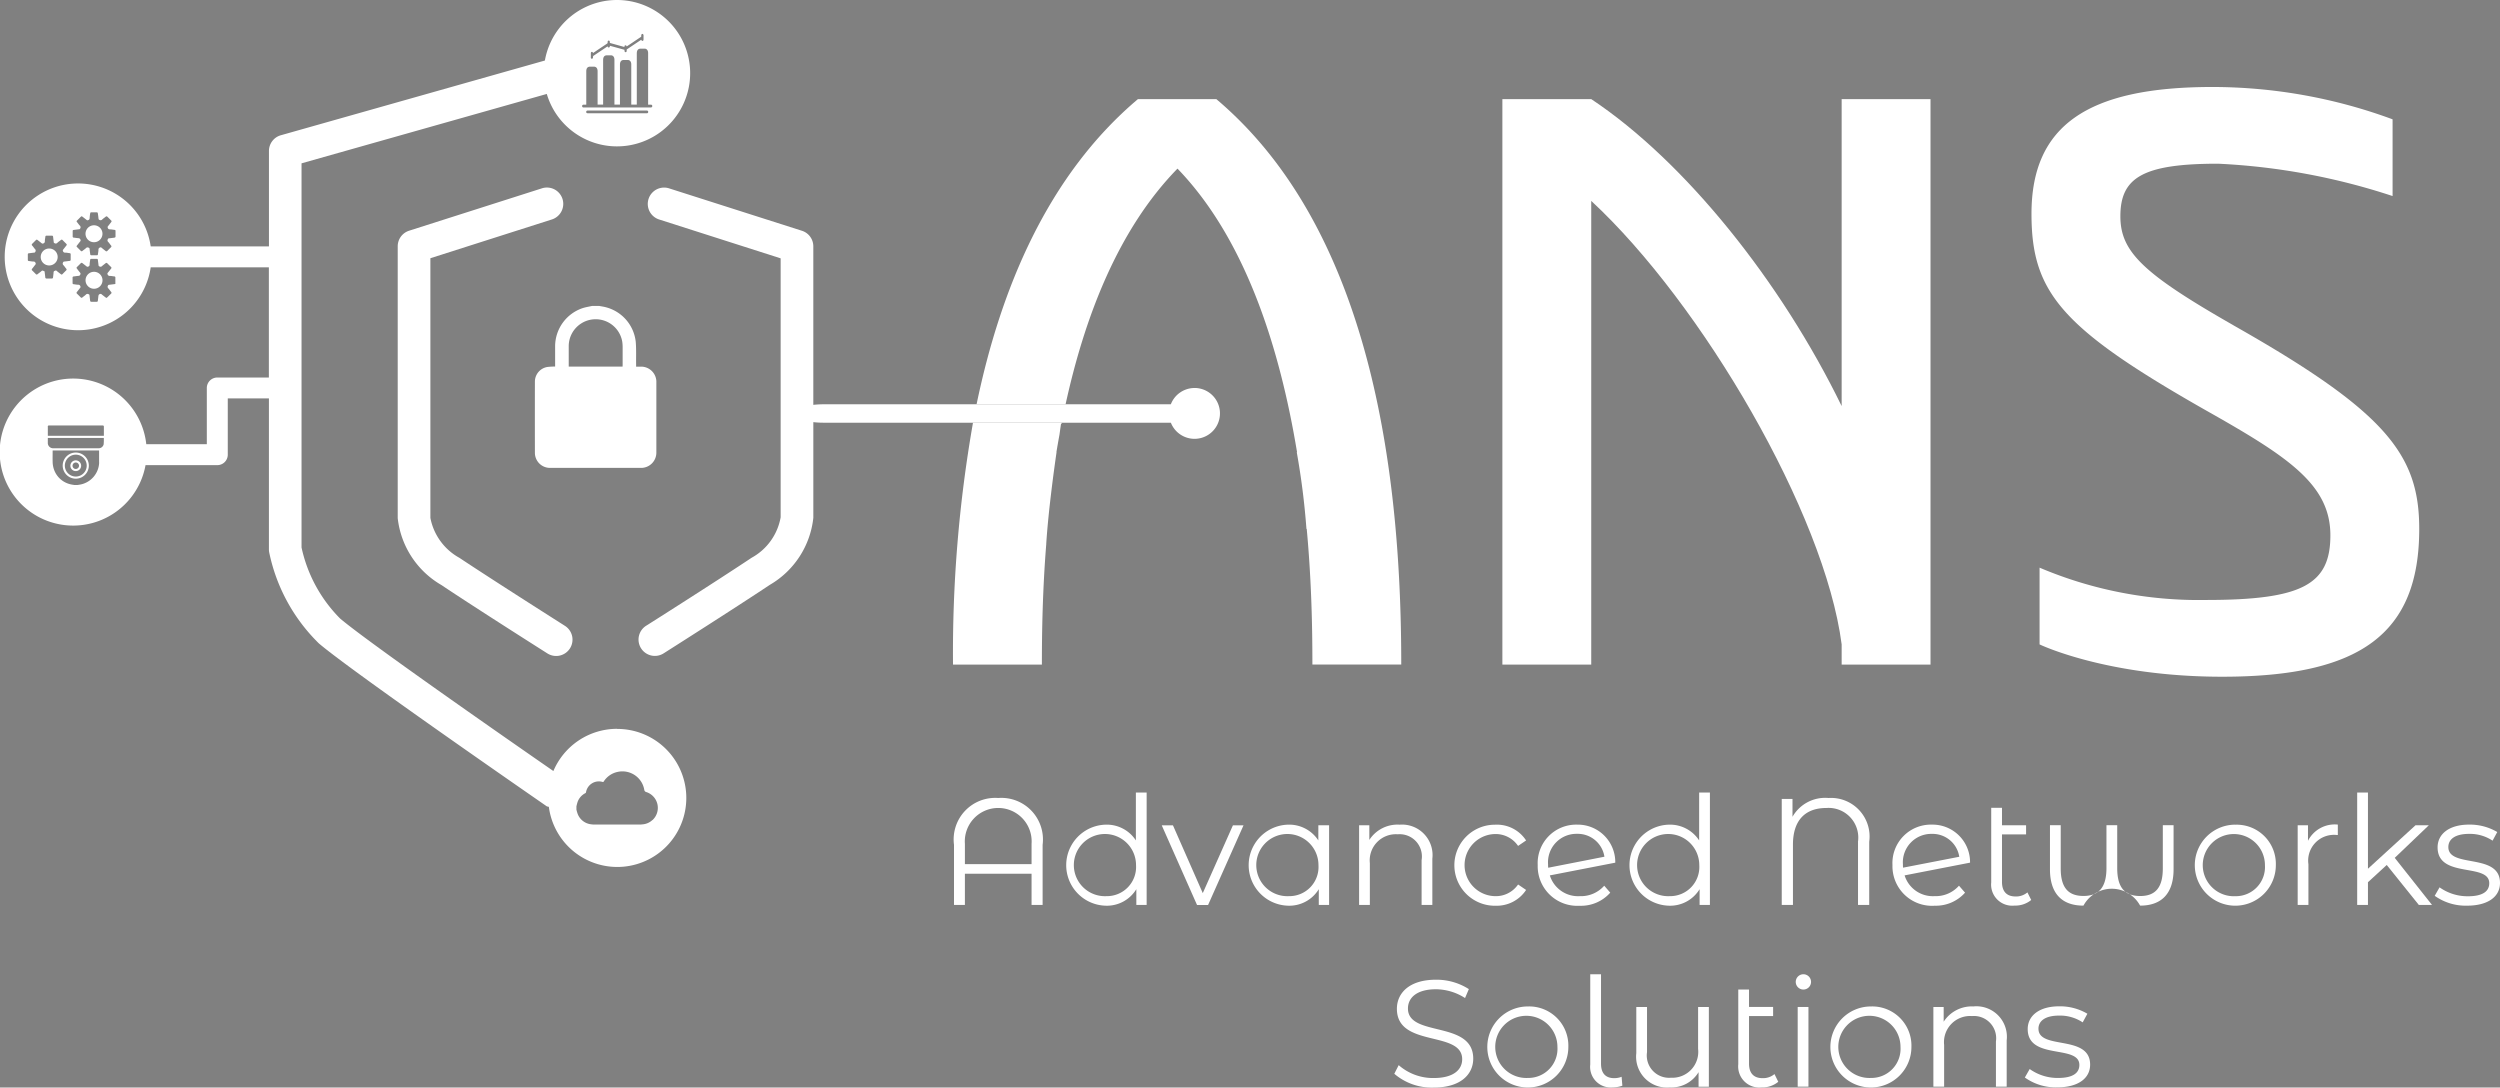 <svg xmlns="http://www.w3.org/2000/svg" xmlns:xlink="http://www.w3.org/1999/xlink" width="147.461" height="64.149" viewBox="0 0 147.461 64.149">
  <rect x="0" y="0" width="147.461" height="64.149" fill="#808080" stroke="none"/>
  <defs>
    <clipPath id="clip-path">
      <rect id="Rectángulo_134" data-name="Rectángulo 134" width="147.461" height="64.149" fill="none"/>
    </clipPath>
  </defs>
  <g id="Grupo_62" data-name="Grupo 62" clip-path="url(#clip-path)">
    <path id="Trazado_40" data-name="Trazado 40" d="M253.041,33.48c-3.574-7.338-9.244-14.437-14.771-18.106h-5.241V48.728h5.241V21.378c6.528,6.051,13.77,18.44,14.771,26.159v1.191h5.241V15.374h-5.241Z" transform="translate(-144.412 -9.528)" fill="#fff"/>
    <path id="Trazado_41" data-name="Trazado 41" d="M327.015,27.55c-5.337-3.049-6.671-4.336-6.671-6.432,0-2.287,1.334-3.1,5.766-3.1A38.509,38.509,0,0,1,336.4,19.926V15.4a30.733,30.733,0,0,0-10.626-1.907c-7.385,0-10.673,2.287-10.673,7.482,0,4.717,1.811,6.814,10.769,11.864,4.527,2.573,6.861,4.193,6.861,7.1s-1.668,3.812-7.338,3.812a24.025,24.025,0,0,1-9.815-1.906v4.527s3.955,1.906,10.768,1.906c8.148,0,11.626-2.525,11.626-8.719,0-4.384-1.953-6.909-10.959-12.008" transform="translate(-195.275 -8.362)" fill="#fff"/>
    <path id="Trazado_42" data-name="Trazado 42" d="M165.626,15.374H161c-5.313,4.485-8.1,11.169-9.518,18h5.25c1.13-5.163,3.1-10.315,6.6-13.9,4.05,4.193,6.051,10.673,7.052,16.725h-.017a44,44,0,0,1,.572,4.527h.017c.286,3.1.334,5.861.334,8h5.241c0-10.292-1.429-25.349-10.911-33.354" transform="translate(-93.879 -9.528)" fill="#fff"/>
    <path id="Trazado_43" data-name="Trazado 43" d="M147.823,79.831h5.241c0-1.933.04-4.373.257-7.1,0-.008,0-.014,0-.022.124-1.951.473-4.476.608-5.406h-.008c.02-.122.041-.245.062-.367q.057-.333.119-.666c.055-.4.089-.628.089-.628l.036-.022c0-.018.007-.035.011-.053H149a78.469,78.469,0,0,0-1.178,14.268" transform="translate(-91.609 -40.631)" fill="#fff"/>
    <path id="Trazado_44" data-name="Trazado 44" d="M150.581,123.774a2.451,2.451,0,0,0-2.609,2.762v3.547h.643v-1.841h3.932v1.841h.652v-3.547a2.453,2.453,0,0,0-2.618-2.762m1.966,3.9h-3.932v-1.2a1.971,1.971,0,1,1,3.932,0Z" transform="translate(-91.701 -76.705)" fill="#fff"/>
    <path id="Trazado_45" data-name="Trazado 45" d="M169.455,125.753a2.051,2.051,0,0,0-1.787-.929,2.391,2.391,0,0,0,0,4.78,2.035,2.035,0,0,0,1.814-.974v.929h.608v-6.63h-.635Zm-1.733,3.288a1.834,1.834,0,1,1,1.742-1.831,1.72,1.72,0,0,1-1.742,1.831" transform="translate(-102.456 -76.182)" fill="#fff"/>
    <path id="Trazado_46" data-name="Trazado 46" d="M182.614,132.006l-1.76-4h-.661l2.082,4.7h.652l2.091-4.7h-.625Z" transform="translate(-111.669 -79.326)" fill="#fff"/>
    <path id="Trazado_47" data-name="Trazado 47" d="M197.755,128.84a2.052,2.052,0,0,0-1.787-.929,2.391,2.391,0,0,0,0,4.78,2.036,2.036,0,0,0,1.814-.974v.929h.608v-4.7h-.634Zm-1.734,3.288a1.834,1.834,0,1,1,1.742-1.831,1.72,1.72,0,0,1-1.742,1.831" transform="translate(-119.994 -79.269)" fill="#fff"/>
    <path id="Trazado_48" data-name="Trazado 48" d="M214.486,129.984v2.663h.634v-2.725a1.8,1.8,0,0,0-1.93-2.01,1.975,1.975,0,0,0-1.787.9v-.867H210.8v4.7h.634v-2.466a1.541,1.541,0,0,1,1.644-1.7,1.312,1.312,0,0,1,1.412,1.5" transform="translate(-130.634 -79.269)" fill="#fff"/>
    <path id="Trazado_49" data-name="Trazado 49" d="M227.919,132.691a2.073,2.073,0,0,0,1.841-.929l-.473-.322a1.589,1.589,0,0,1-1.367.688,1.832,1.832,0,0,1,0-3.663,1.6,1.6,0,0,1,1.367.7l.473-.322a2.052,2.052,0,0,0-1.841-.929,2.39,2.39,0,1,0,0,4.78" transform="translate(-139.744 -79.269)" fill="#fff"/>
    <path id="Trazado_50" data-name="Trazado 50" d="M242.789,131.923l-.357-.411a1.827,1.827,0,0,1-1.439.616,1.742,1.742,0,0,1-1.769-1.224l3.86-.751a2.212,2.212,0,0,0-2.252-2.243,2.269,2.269,0,0,0-2.323,2.385,2.335,2.335,0,0,0,2.475,2.4,2.3,2.3,0,0,0,1.8-.769m-3.655-1.474a1.359,1.359,0,0,1-.009-.2,1.677,1.677,0,0,1,1.707-1.8,1.594,1.594,0,0,1,1.617,1.35Z" transform="translate(-147.808 -79.269)" fill="#fff"/>
    <path id="Trazado_51" data-name="Trazado 51" d="M256.823,125.753a2.052,2.052,0,0,0-1.787-.929,2.391,2.391,0,0,0,0,4.78,2.035,2.035,0,0,0,1.814-.974v.929h.608v-6.63h-.634Zm-1.734,3.288a1.834,1.834,0,1,1,1.742-1.831,1.72,1.72,0,0,1-1.742,1.831" transform="translate(-156.6 -76.182)" fill="#fff"/>
    <path id="Trazado_52" data-name="Trazado 52" d="M280.865,126.375v3.709h.661v-3.726a2.276,2.276,0,0,0-2.4-2.583A2.218,2.218,0,0,0,277,124.884v-1.055h-.634v6.254h.661v-3.556c0-1.474.759-2.162,1.966-2.162a1.751,1.751,0,0,1,1.868,2.01" transform="translate(-171.271 -76.706)" fill="#fff"/>
    <path id="Trazado_53" data-name="Trazado 53" d="M296.011,132.691a2.3,2.3,0,0,0,1.805-.769l-.358-.411a1.826,1.826,0,0,1-1.438.616,1.742,1.742,0,0,1-1.769-1.224l3.86-.751a2.212,2.212,0,0,0-2.252-2.243,2.269,2.269,0,0,0-2.324,2.385,2.335,2.335,0,0,0,2.475,2.4m-1.858-2.439a1.677,1.677,0,0,1,1.707-1.8,1.594,1.594,0,0,1,1.617,1.35l-3.315.643a1.421,1.421,0,0,1-.009-.2" transform="translate(-181.909 -79.269)" fill="#fff"/>
    <path id="Trazado_54" data-name="Trazado 54" d="M310.986,130.289a1.032,1.032,0,0,1-.7.241c-.527,0-.8-.3-.8-.858v-2.805h1.421v-.537h-1.421V125.3h-.635v4.4a1.245,1.245,0,0,0,1.376,1.367,1.471,1.471,0,0,0,.983-.33Z" transform="translate(-191.4 -77.652)" fill="#fff"/>
    <path id="Trazado_55" data-name="Trazado 55" d="M324.619,130.551c0,1.108-.42,1.626-1.331,1.626-.929,0-1.358-.519-1.358-1.644V128h-.635v2.529c0,1.126-.438,1.644-1.358,1.644s-1.34-.519-1.34-1.626V128h-.634v2.6c0,1.394.67,2.144,1.975,2.144a1.9,1.9,0,0,1,3.342,0c1.3,0,1.974-.75,1.974-2.144V128h-.634Z" transform="translate(-197.047 -79.326)" fill="#fff"/>
    <path id="Trazado_56" data-name="Trazado 56" d="M342.809,127.911A2.39,2.39,0,1,0,345.2,130.3a2.311,2.311,0,0,0-2.386-2.386m0,4.217a1.834,1.834,0,1,1,1.743-1.831,1.721,1.721,0,0,1-1.743,1.831" transform="translate(-210.961 -79.269)" fill="#fff"/>
    <path id="Trazado_57" data-name="Trazado 57" d="M356.994,128.867v-.92h-.608v4.7h.634v-2.4a1.521,1.521,0,0,1,1.582-1.734c.045,0,.1.01.152.01v-.616a1.772,1.772,0,0,0-1.76.956" transform="translate(-220.859 -79.269)" fill="#fff"/>
    <path id="Trazado_58" data-name="Trazado 58" d="M369.842,124.859h-.786l-2.806,2.565V122.93h-.635v6.63h.635v-1.34l1.108-1.018,1.894,2.359h.778l-2.2-2.779Z" transform="translate(-226.578 -76.182)" fill="#fff"/>
    <path id="Trazado_59" data-name="Trazado 59" d="M378.444,129.233c0-.446.375-.778,1.224-.778a2.41,2.41,0,0,1,1.385.4l.277-.509a3.181,3.181,0,0,0-1.662-.438c-1.2,0-1.858.572-1.858,1.34,0,1.858,3.047.893,3.047,2.118,0,.464-.366.769-1.26.769a2.842,2.842,0,0,1-1.671-.527l-.286.5a3.14,3.14,0,0,0,1.912.581c1.225,0,1.939-.527,1.939-1.34,0-1.8-3.047-.848-3.047-2.117" transform="translate(-234.03 -79.269)" fill="#fff"/>
    <path id="Trazado_60" data-name="Trazado 60" d="M217.072,153.657c0-.625.509-1.134,1.653-1.134a3.216,3.216,0,0,1,1.715.518l.224-.527a3.538,3.538,0,0,0-1.939-.554c-1.59,0-2.305.8-2.305,1.715,0,2.314,3.851,1.26,3.851,2.975,0,.617-.509,1.109-1.68,1.109a3.072,3.072,0,0,1-2.065-.76l-.259.509a3.392,3.392,0,0,0,2.324.813c1.6,0,2.332-.786,2.332-1.706,0-2.279-3.851-1.243-3.851-2.958" transform="translate(-134.025 -94.172)" fill="#fff"/>
    <path id="Trazado_61" data-name="Trazado 61" d="M233.084,156.1a2.39,2.39,0,1,0,2.386,2.386,2.312,2.312,0,0,0-2.386-2.386m0,4.217a1.834,1.834,0,1,1,1.742-1.831,1.72,1.72,0,0,1-1.742,1.831" transform="translate(-142.962 -96.735)" fill="#fff"/>
    <path id="Trazado_62" data-name="Trazado 62" d="M248.08,157.243c-.527,0-.786-.3-.786-.858v-5.271h-.635v5.325a1.216,1.216,0,0,0,1.322,1.349,1.8,1.8,0,0,0,.572-.1l-.044-.527a1.115,1.115,0,0,1-.429.08" transform="translate(-152.859 -93.648)" fill="#fff"/>
    <path id="Trazado_63" data-name="Trazado 63" d="M257.445,158.654a1.529,1.529,0,0,1-1.6,1.707,1.315,1.315,0,0,1-1.412-1.51v-2.663H253.8v2.725a1.821,1.821,0,0,0,1.984,2.02,1.869,1.869,0,0,0,1.689-.9v.858h.607v-4.7h-.634Z" transform="translate(-157.284 -96.792)" fill="#fff"/>
    <path id="Trazado_64" data-name="Trazado 64" d="M271.044,158.714c-.527,0-.8-.3-.8-.858v-2.805h1.421v-.537h-1.421v-1.027h-.634v4.405a1.245,1.245,0,0,0,1.376,1.367,1.469,1.469,0,0,0,.983-.331l-.223-.456a1.03,1.03,0,0,1-.7.241" transform="translate(-167.079 -95.119)" fill="#fff"/>
    <path id="Trazado_65" data-name="Trazado 65" d="M278.924,151.114a.451.451,0,1,0,.465.437.45.45,0,0,0-.465-.437" transform="translate(-172.566 -93.648)" fill="#fff"/>
    <rect id="Rectángulo_133" data-name="Rectángulo 133" width="0.634" height="4.7" transform="translate(106.036 59.396)" fill="#fff"/>
    <path id="Trazado_66" data-name="Trazado 66" d="M286.3,156.1a2.39,2.39,0,1,0,2.386,2.386A2.312,2.312,0,0,0,286.3,156.1m0,4.217a1.834,1.834,0,1,1,1.742-1.831,1.72,1.72,0,0,1-1.742,1.831" transform="translate(-175.942 -96.735)" fill="#fff"/>
    <path id="Trazado_67" data-name="Trazado 67" d="M302.274,156.1a1.976,1.976,0,0,0-1.788.9v-.867h-.607v4.7h.634v-2.466a1.541,1.541,0,0,1,1.644-1.7,1.312,1.312,0,0,1,1.412,1.5v2.663h.634v-2.725a1.8,1.8,0,0,0-1.93-2.01" transform="translate(-185.84 -96.735)" fill="#fff"/>
    <path id="Trazado_68" data-name="Trazado 68" d="M314.867,157.417c0-.447.375-.778,1.224-.778a2.409,2.409,0,0,1,1.385.4l.277-.509a3.179,3.179,0,0,0-1.662-.438c-1.2,0-1.858.572-1.858,1.34,0,1.858,3.047.893,3.047,2.118,0,.464-.366.768-1.259.768a2.841,2.841,0,0,1-1.671-.527l-.286.5a3.138,3.138,0,0,0,1.912.581c1.224,0,1.939-.527,1.939-1.34,0-1.8-3.047-.849-3.047-2.117" transform="translate(-194.63 -96.735)" fill="#fff"/>
    <path id="Trazado_69" data-name="Trazado 69" d="M70.808,30.949a.964.964,0,0,0-.586-1.836l-7.863,2.509a.964.964,0,0,0-.67.918V48.576a5.22,5.22,0,0,0,2.569,3.94c2.093,1.4,6.2,4,6.243,4.028a.964.964,0,1,0,1.032-1.628c-.041-.026-4.131-2.621-6.206-4a3.422,3.422,0,0,1-1.711-2.355V33.244Z" transform="translate(-38.23 -18.013)" fill="#fff"/>
    <path id="Trazado_70" data-name="Trazado 70" d="M36.4,42.989a4.081,4.081,0,0,0-3.759,2.49c-2.464-1.707-10.914-7.581-12.584-9a8.475,8.475,0,0,1-2.271-4.187V9.634L32.252,5.541A4.317,4.317,0,1,0,32.14,3.57L16.564,7.978a.963.963,0,0,0-.7.927v5.627H8.889a4.328,4.328,0,1,0,0,1.236h6.97v6.5H12.817a.618.618,0,0,0-.618.618V26.2H8.628a4.336,4.336,0,1,0-.044,1.236h4.233a.617.617,0,0,0,.618-.618V23.5h2.427v8.9a.991.991,0,0,0,.017.183,10.47,10.47,0,0,0,2.932,5.37c2.022,1.718,12.964,9.274,13.429,9.6.041.028.091.021.134.042a4.071,4.071,0,1,0,4.028-4.6M38.144,6.681H34.677c-.067,0-.1-.025-.1-.079s.032-.082.1-.082h3.467c.058,0,.09.029.09.081s-.03.081-.089.081M34.892,3.064c.043-.017.07.011.089.063l.2-.135c.209-.14.417-.28.626-.419a.068.068,0,0,0,.034-.074.138.138,0,0,1,0-.035c.006-.043.026-.07.063-.071s.062.028.066.072c0,.022,0,.043,0,.067l.861.24c0-.054.016-.1.059-.1s.06.024.076.067l.186-.124c.213-.143.426-.287.64-.429a.067.067,0,0,0,.035-.073A.1.1,0,0,1,37.876,2h.033a.11.11,0,0,1,.049.11c0,.064,0,.128,0,.192s-.006.093-.05.107-.066-.018-.084-.065l-.286.191c-.181.122-.362.244-.543.364a.06.06,0,0,0-.031.066.178.178,0,0,1,0,.04c0,.044-.033.076-.066.073s-.057-.029-.062-.073a.672.672,0,0,1,0-.068L35.974,2.7c0,.05-.013.094-.059.1s-.061-.019-.076-.065c-.014.009-.027.016-.04.024-.257.173-.514.347-.773.518a.1.1,0,0,0-.051.1.073.073,0,0,1-.054.087c-.034.008-.058-.012-.071-.051a.152.152,0,0,1,0-.044c0-.068,0-.135,0-.2,0-.047,0-.091.045-.107M34.4,6.175c.058,0,.116,0,.181,0v-.06q0-.955,0-1.91c0-.178.077-.273.222-.273h.224c.144,0,.222.1.222.273V6.171h.326V3.542c0-.185.076-.279.225-.279h.236c.124,0,.206.1.206.258q0,1.294,0,2.587v.063h.326V3.816c0-.181.078-.278.223-.278.079,0,.157,0,.236,0,.127,0,.208.1.208.261V6.171h.326V3.153q0-.282.228-.283c.077,0,.155,0,.232,0,.127,0,.208.1.208.261V6.174c.054,0,.105,0,.156,0a.079.079,0,0,1,.088.062v.04a.082.082,0,0,1-.088.062H34.4a.076.076,0,0,1-.063-.083.072.072,0,0,1,.063-.077M4.1,15.39c-.1.011-.208.027-.312.038a.077.077,0,0,0-.067.048.128.128,0,0,0,.027.172c.057.062.1.132.157.2a.067.067,0,0,1,0,.1c-.075.073-.149.148-.222.222a.06.06,0,0,1-.091.005c-.084-.066-.17-.129-.252-.2a.062.062,0,0,0-.083-.009.064.064,0,0,1-.019.008.091.091,0,0,0-.077.1c-.007.094-.021.187-.032.281-.007.057-.022.072-.078.073-.1,0-.2,0-.3,0a.069.069,0,0,1-.08-.072c-.011-.1-.022-.194-.035-.291,0-.029,0-.065-.04-.074s-.087-.059-.144-.006c-.073.067-.157.122-.235.185a.069.069,0,0,1-.107-.005c-.069-.072-.14-.142-.211-.211a.068.068,0,0,1,0-.107c.067-.081.128-.166.194-.248a.073.073,0,0,0,.009-.073.126.126,0,0,0-.138-.1c-.086,0-.171-.021-.256-.029a.064.064,0,0,1-.067-.073q0-.157,0-.314c0-.044.016-.066.062-.071.106-.011.211-.028.317-.038.035,0,.046-.021.063-.048a.124.124,0,0,0-.024-.167c-.057-.064-.1-.137-.159-.2a.068.068,0,0,1,0-.107c.072-.069.141-.141.212-.211.042-.042.062-.043.111-.005.08.062.16.124.239.188a.077.077,0,0,0,.083.011.124.124,0,0,0,.1-.137c0-.084.018-.167.029-.25.007-.061.022-.074.082-.075.1,0,.2,0,.3,0,.05,0,.071.022.076.07.011.106.027.211.038.317,0,.03.018.04.042.054a.131.131,0,0,0,.18-.028c.061-.057.132-.1.2-.157a.065.065,0,0,1,.1.006c.072.073.145.147.219.219a.066.066,0,0,1,.005.1c-.066.082-.129.166-.195.247a.069.069,0,0,0-.01.074.127.127,0,0,0,.137.1c.089,0,.177.021.266.031A.061.061,0,0,1,4.169,15v.16c0,.052,0,.1,0,.155a.065.065,0,0,1-.065.075m2.708,1.3a.059.059,0,0,1-.059.069c-.107.013-.214.028-.322.039a.067.067,0,0,0-.057.04.13.13,0,0,0,.023.18c.057.061.1.132.157.2a.068.068,0,0,1-.006.107c-.073.07-.145.142-.218.213a.41.41,0,0,1-.051.036.568.568,0,0,1-.055-.033c-.082-.063-.164-.126-.243-.191a.072.072,0,0,0-.073-.01c-.083.018-.1.071-.107.146s-.02.167-.029.251A.063.063,0,0,1,5.7,17.8c-.1,0-.206,0-.309,0-.051,0-.07-.024-.075-.071-.012-.106-.027-.211-.038-.317,0-.032-.02-.039-.043-.053a.131.131,0,0,0-.179.029c-.06.056-.13.1-.194.154a.067.067,0,0,1-.1,0q-.108-.11-.22-.218a.064.064,0,0,1-.006-.1c.065-.082.128-.166.195-.247a.078.078,0,0,0,.012-.083.13.13,0,0,0-.141-.1c-.087,0-.174-.021-.261-.03a.061.061,0,0,1-.06-.069q0-.16,0-.319a.061.061,0,0,1,.06-.069c.1-.011.191-.029.286-.034a.112.112,0,0,0,.11-.084.09.09,0,0,0-.015-.109c-.062-.073-.119-.151-.178-.227-.04-.052-.039-.068.007-.114.07-.069.141-.137.209-.207a.068.068,0,0,1,.107-.006c.082.065.166.127.248.194a.072.072,0,0,0,.073.01c.079-.019.1-.067.1-.143s.019-.17.03-.256c0-.04.023-.063.066-.062h.325a.057.057,0,0,1,.064.058c.012.106.028.211.038.317a.078.078,0,0,0,.049.068.127.127,0,0,0,.167-.025c.064-.057.135-.105.2-.159a.067.067,0,0,1,.1,0q.108.11.22.218a.065.065,0,0,1,.005.1c-.067.083-.131.168-.2.251a.067.067,0,0,0-.01.073.131.131,0,0,0,.139.105c.087,0,.174.021.261.03a.061.061,0,0,1,.063.07q0,.16,0,.319m-.064-2.674c-.106.012-.211.028-.317.038-.032,0-.043.018-.059.044a.127.127,0,0,0,.024.175c.057.061.1.132.157.2a.069.069,0,0,1,0,.108c-.073.07-.145.142-.215.215a.068.068,0,0,1-.1.006c-.082-.066-.166-.129-.246-.2a.071.071,0,0,0-.078-.01.13.13,0,0,0-.1.139c0,.089-.021.177-.031.265a.057.057,0,0,1-.065.057c-.106,0-.213,0-.319,0-.049,0-.067-.024-.071-.068-.012-.106-.028-.211-.038-.317,0-.031-.018-.041-.042-.055a.131.131,0,0,0-.179.027c-.061.057-.132.1-.2.157a.066.066,0,0,1-.1-.007c-.069-.072-.141-.141-.211-.212-.046-.046-.046-.061,0-.114.062-.08.124-.16.188-.239a.076.076,0,0,0,.011-.078c-.021-.082-.073-.1-.149-.105s-.17-.02-.256-.03a.059.059,0,0,1-.058-.065c0-.108,0-.216,0-.324,0-.041.022-.061.064-.065.106-.012.211-.028.317-.039a.071.071,0,0,0,.06-.043.131.131,0,0,0-.027-.18c-.055-.059-.1-.126-.15-.189s-.041-.068.008-.118l.2-.2c.043-.043.063-.045.11-.008.083.064.166.128.247.194a.07.07,0,0,0,.073.009c.081-.021.1-.074.1-.149a2.416,2.416,0,0,1,.03-.25.242.242,0,0,1,.029-.063h.392a.234.234,0,0,1,.033.065q.023.156.039.312a.075.075,0,0,0,.047.064.128.128,0,0,0,.175-.026c.06-.056.129-.1.194-.154.048-.037.069-.037.111,0,.071.07.14.142.212.211a.069.069,0,0,1,.006.107c-.065.081-.128.165-.194.246-.022.027-.016.046-.009.078.019.081.073.1.145.1s.17.021.255.03a.058.058,0,0,1,.06.067c0,.106,0,.213,0,.319,0,.045-.02.065-.064.07M2.818,25.178c0-.062.021-.083.082-.083H6.044c.062,0,.083.021.083.081,0,.175,0,.35,0,.529H2.821c0-.011,0-.023,0-.034v-.494m3.028,2.106a1.372,1.372,0,0,1-1.125,1.3l-.146.023h-.2c-.072-.013-.145-.02-.215-.039a1.348,1.348,0,0,1-1.022-1.027,1.4,1.4,0,0,1-.036-.314c-.005-.209,0-.418,0-.627,0-.009,0-.018,0-.029H5.845a.186.186,0,0,1,0,.025c0,.229,0,.457,0,.686m.273-1.095a.3.3,0,0,1-.3.255c-.255,0-.51,0-.765,0H3.151a.314.314,0,0,1-.319-.227.26.26,0,0,1-.012-.065c0-.1,0-.209,0-.318H6.124a.275.275,0,0,1,0,.03,2.971,2.971,0,0,1-.008.324m32.37,22.18a.963.963,0,0,1-.625.262.381.381,0,0,0-.046.008H34.987c-.051-.006-.1-.01-.152-.018a.963.963,0,0,1-.764-.616A1.969,1.969,0,0,1,34,47.75v-.187a2.625,2.625,0,0,1,.075-.278.942.942,0,0,1,.449-.5.07.07,0,0,0,.041-.056.77.77,0,0,1,.982-.606c.038.011.049-.006.065-.03a1.287,1.287,0,0,1,.81-.561A1.308,1.308,0,0,1,38,46.572a.162.162,0,0,0,.133.151.98.98,0,0,1,.356,1.647" fill="#fff"/>
    <path id="Trazado_71" data-name="Trazado 71" d="M11.237,71.4a.317.317,0,1,0,.316.317.318.318,0,0,0-.316-.317m0,.508a.191.191,0,1,1,.191-.189.193.193,0,0,1-.191.189" transform="translate(-6.767 -44.246)" fill="#fff"/>
    <path id="Trazado_72" data-name="Trazado 72" d="M10.475,70.2a.771.771,0,1,0,.793.751.773.773,0,0,0-.793-.751m-.006,1.415a.645.645,0,1,1,.673-.609.647.647,0,0,1-.673.609" transform="translate(-6.028 -43.507)" fill="#fff"/>
    <path id="Trazado_73" data-name="Trazado 73" d="M13.766,34.942a.5.5,0,1,0,.5.5.5.5,0,0,0-.5-.5" transform="translate(-8.222 -21.654)" fill="#fff"/>
    <path id="Trazado_74" data-name="Trazado 74" d="M13.768,42.157a.5.5,0,1,0,0,1,.5.5,0,0,0,0-1" transform="translate(-8.222 -26.125)" fill="#fff"/>
    <path id="Trazado_75" data-name="Trazado 75" d="M6.814,38.544a.5.5,0,1,0-.007,1,.5.5,0,0,0,.007-1" transform="translate(-3.909 -23.886)" fill="#fff"/>
    <path id="Trazado_76" data-name="Trazado 76" d="M131.867,40.9a1.5,1.5,0,0,0-1.4.961H109.954a5.279,5.279,0,0,0-.575.033v-9.35a.964.964,0,0,0-.67-.918l-7.863-2.51a.964.964,0,0,0-.586,1.836l7.192,2.3V48.524a3.391,3.391,0,0,1-1.712,2.389c-2.074,1.383-6.164,3.977-6.205,4a.964.964,0,1,0,1.032,1.628c.042-.027,4.15-2.632,6.243-4.028a5.216,5.216,0,0,0,2.57-3.958V42.914a5.277,5.277,0,0,0,.575.033h20.514a1.5,1.5,0,1,0,1.4-2.049" transform="translate(-61.406 -18.014)" fill="#fff"/>
    <path id="Trazado_77" data-name="Trazado 77" d="M90.127,56.058q0-2.043,0-4.086a.9.9,0,0,0-.945-.941h-.249c0-.055,0-.1,0-.146-.006-.438.014-.878-.022-1.314a2.37,2.37,0,0,0-1.952-2.085l-.21-.037h-.411c-.187.043-.378.071-.56.13a2.379,2.379,0,0,0-1.622,2.215c0,.376,0,.753,0,1.129v.1a4.532,4.532,0,0,0-.453.026.876.876,0,0,0-.74.858q-.005,2.108,0,4.217a.89.89,0,0,0,.913.878q1.815,0,3.629,0h1.679a.9.9,0,0,0,.942-.944m-1.992-5.032H84.958c0-.033,0-.06,0-.087,0-.361,0-.721,0-1.082a1.59,1.59,0,0,1,3.157-.3,2.136,2.136,0,0,1,.023.316c0,.351,0,.7,0,1.054Z" transform="translate(-51.412 -29.404)" fill="#fff"/>
    <path id="Trazado_78" data-name="Trazado 78" d="M164.005,69.162h0l-.013.085c.005-.029.01-.057.015-.085" transform="translate(-101.628 -42.861)" fill="#464747"/>
  </g>
</svg>
